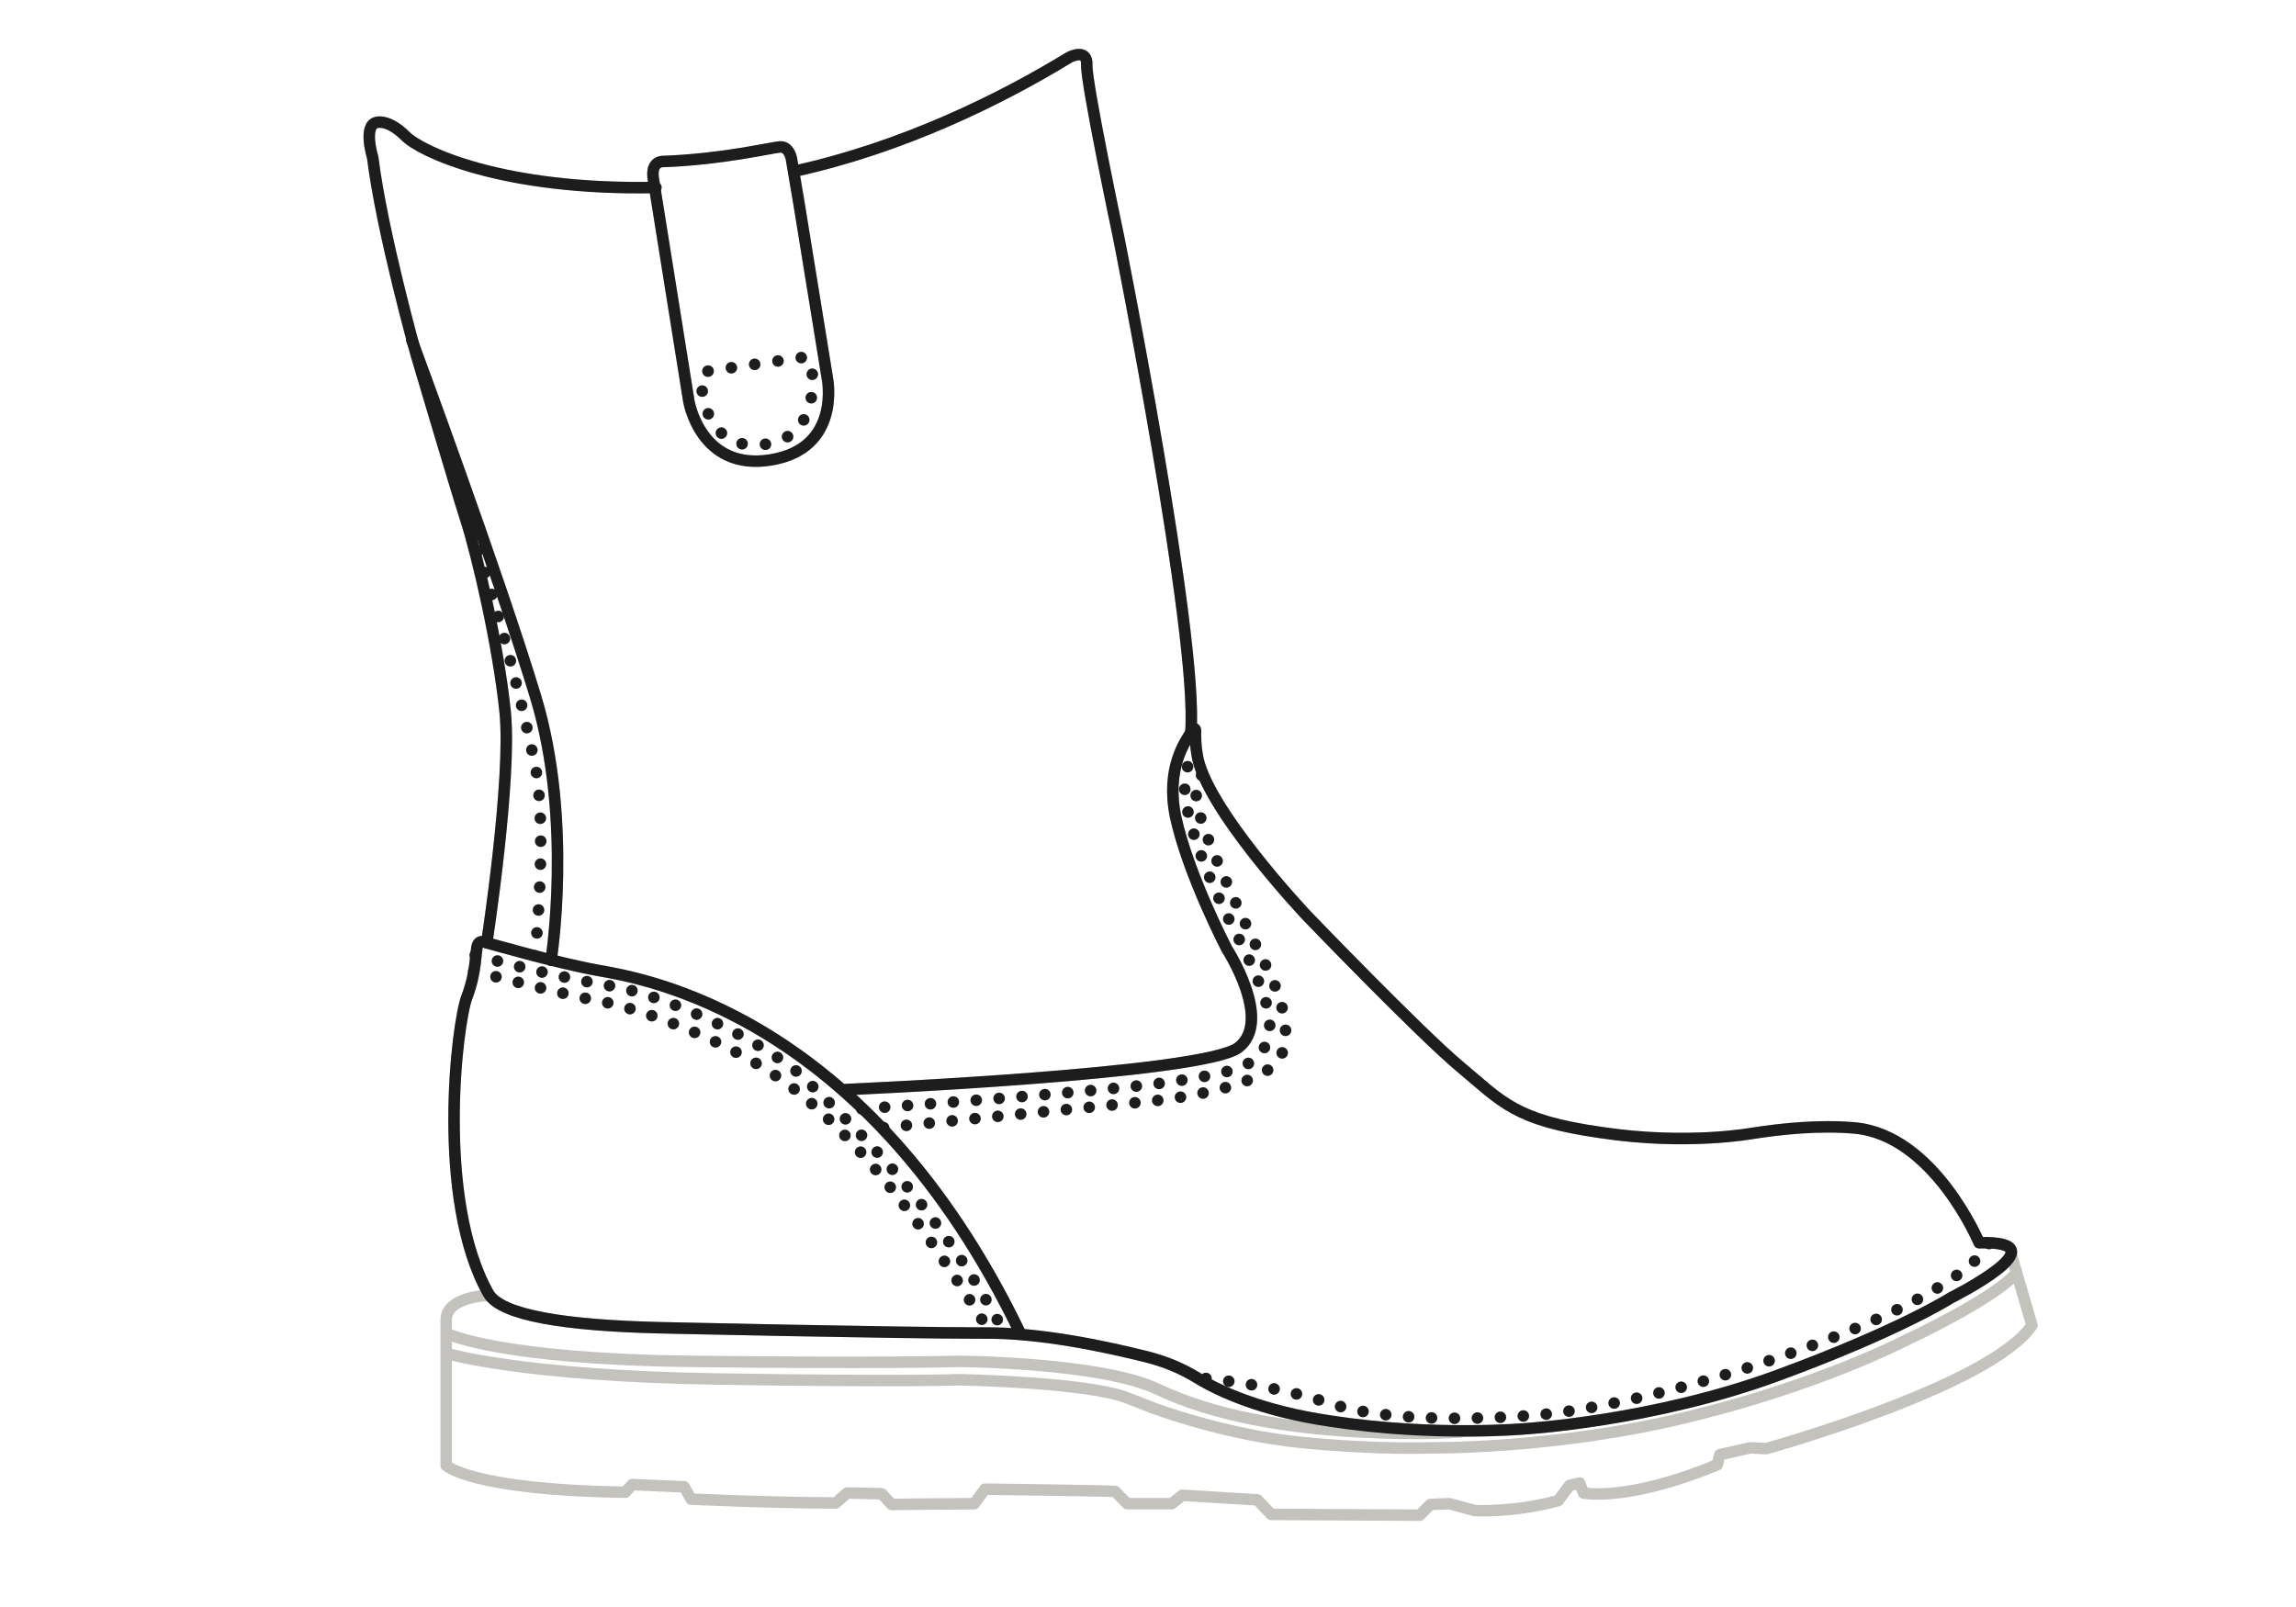<?xml version="1.0" encoding="utf-8"?>
<!-- Generator: Adobe Illustrator 28.2.0, SVG Export Plug-In . SVG Version: 6.00 Build 0)  -->
<svg version="1.1" id="Layer_5" xmlns="http://www.w3.org/2000/svg" xmlns:xlink="http://www.w3.org/1999/xlink" x="0px" y="0px"
	 viewBox="0 0 300 210" style="enable-background:new 0 0 300 210;" xml:space="preserve">
<style type="text/css">
	.st0{fill:none;stroke:#C4C2BC;stroke-width:1.5;stroke-linecap:round;stroke-linejoin:round;stroke-miterlimit:10;}
	
		.st1{fill:none;stroke:#C4C2BC;stroke-width:1.5;stroke-linecap:round;stroke-linejoin:round;stroke-miterlimit:10;stroke-dasharray:0,3;}
	.st2{fill:none;stroke:#C4C2BC;stroke-width:1.5;stroke-linecap:round;stroke-linejoin:round;stroke-dasharray:0,3.075;}
	.st3{fill:none;stroke:#1D1D1D;stroke-width:1.5;stroke-linecap:round;stroke-linejoin:round;stroke-miterlimit:10;}
	
		.st4{fill:none;stroke:#1D1D1D;stroke-width:1.5;stroke-linecap:round;stroke-linejoin:round;stroke-miterlimit:10;stroke-dasharray:0,3;}
	.st5{fill:none;stroke:#1D1D1D;stroke-width:1.5;stroke-linecap:round;stroke-linejoin:round;stroke-dasharray:0,3.075;}
	.st6{display:none;}
	.st7{display:inline;fill:none;stroke:#1D1D1D;stroke-width:1.5;stroke-linecap:round;stroke-linejoin:round;stroke-miterlimit:10;}
	.st8{display:inline;}
</style>
<g id="Base_00000057113995482443539370000012332402626035244724_">
	<path class="st0" d="M133.4,174.4c-20.2-42.1-49.7-46.6-55.3-47.6c-5.5-1-14.5-3.6-14.5-3.6s-0.9-0.5-1.2,0.3
		c-0.3,0.8-0.1,3.4-1.4,6.8c-1.3,3.4-4.1,26.4,2.8,38.7c1.6,2.9,10.1,4.2,22.2,4.5c0,0,31,0.7,42.4,0.7c7.5-0.1,16.2,1.8,21.4,3.1
		c2.4,0.6,4.6,1.5,6.7,2.8c2.8,1.7,8.4,4.3,17.3,5.6c13.6,2.1,25.6,1,25.6,1s16.6-1,32.7-6.9c16.1-5.9,22.8-10.2,22.8-10.2
		s15-7.5,3.7-7.2c0,0-5.9-14.1-16.3-15c-4.6-0.4-9.4,0.1-13.3,0.7c0,0-8.6,1.6-19.8-0.1c-11.3-1.6-12.9-4-18.3-8.5
		c-5.4-4.5-20.2-19.9-20.2-19.9s-13.4-14.2-14.3-21.1c-0.2-1.1-0.2-2.2-0.2-3.1c0,0-0.1-0.5-0.5,0.2c-0.8,1.2-3.4,4.8-2.1,11.1
		c1.6,7.5,6.7,17.3,6.7,17.3s6.1,9.4,1.5,12.9s-51.7,5.5-51.7,5.5"/>
	<path class="st1" d="M112.6,144.9c0,0,32.7-2.3,40.9-3.6c8.2-1.3,12.1-1.9,12.4-7.2c0.2-2.2-1.6-6.5-3.7-10.8c0,0-11.3-20.6-6-24.5
		"/>
	<path class="st1" d="M157,101.3c0,0-1.4-0.2-0.4,4.5s8.6,20,8.6,20s4.9,8.8,1.7,12.9c-3.2,4.1-17.5,5.3-17.5,5.3l-34.4,3.4"/>
	<path class="st1" d="M62.1,124.8c0,0,9.5,2.7,17.5,4c8,1.3,21.5,8,25.8,12.4s16.1,14.5,25.9,33.1"/>
	<path class="st1" d="M61.9,126.9c0,0,12.7,3.3,16.8,4c4.1,0.7,17.4,5.1,25.8,12s16.1,16.9,24.9,31.3"/>
	<path class="st0" d="M72,125.5c0,0,2.9-18.2-2-34.4S53.8,44.4,53.8,44.4"/>
	<path class="st1" d="M69.9,124.9c0,0,1.7-16.7,0-25c-1.7-8.3-5.9-25-9.4-32.8"/>
	<path class="st0" d="M85.4,23.6L90,52.4c0,0,1.5,9.2,10.7,7.7c9.3-1.5,7.4-10.7,7.4-10.7l-3.7-22.8l-1-5.9c0,0-0.3-1.6-1.5-1.5
		s-7.4,1.6-15.1,1.9C86.7,21.1,84.9,20.9,85.4,23.6z"/>
	<g>
		<path class="st2" d="M92.5,48.5c-0.5,0.1-0.9,0.5-0.9,1c0.1,2.5,1,9.4,8.1,8.6c7-0.8,6.7-7.9,6.3-10.5c-0.1-0.6-0.6-0.9-1.1-0.9
			L92.5,48.5z"/>
	</g>
	<path class="st0" d="M103.7,22.4c14.2-3.1,27-9.4,36-14.9c0,0,2.4-1.3,2.3,1s4.1,22.2,4.1,22.2s10.5,52.4,9.5,65"/>
	<path class="st0" d="M63.6,123.2c0,0,3.3-21.5,2.4-30.2s-3.6-20.3-5.1-25s-6.5-21.6-6.5-21.6s-4.5-16.1-5.7-25.8
		c0,0-1.3-4.2,0.5-4.6c0,0,1.5-0.5,3.8,1.8c2,2,12.6,7.1,32.7,6.7"/>
	<g id="Base_00000041981245314549319480000008293088192102930321_">
		<path class="st0" d="M262.7,163.6l2.8,9.6c-5.5,8-34.7,16.1-34.7,16.1l-2.1-0.1l-4,0.9l-0.3,1.3c-11.8,4.9-17.5,3.7-17.5,3.7
			l-0.5-1.3l-1.3,0.3l-1.5,2c-5.9,1.6-10.9,1.3-10.9,1.3l-3.3-0.9l-2.5,0.1l-1.4,1.4l-19.4-0.1l-1.8-1.9l-9.8-0.6l-1.4,1.1h-5.8
			l-1.6-1.6c-1.1-0.1-17-0.3-17-0.3l-1.4,1.9c-3,0-10.8,0.1-10.8,0.1l-1.3-1.4l-4.5-0.1l-1.5,1.3c-8.2,0-18.9-0.5-18.9-0.5l-0.9-1.6
			l-6.8-0.3l-0.9,1c-20.2-0.3-23.4-3.5-23.4-3.5v-15.5l0-3.6c0.1-2.9,5.2-3.1,5.2-3.1"/>
	</g>
	<path class="st0" d="M58.5,174.3c0,0,6.6,3.3,31.8,3.6c25.2,0.3,34.9,0,34.9,0s18.8,0.1,26.2,3.7c7.4,3.5,16.9,5,25.9,5.5
		c9,0.5,13.6,0,13.6,0"/>
	<path class="st1" d="M259.9,162.5c0,0-1.9,5.4-22.8,13.2c-20.8,7.8-35.1,9.1-35.1,9.1s-18.3,1.9-28.2-1.4c-6.1-2-13.1-3-17.6-3.4"
		/>
	<path class="st0" d="M58.5,176.9c0,0,9.8,2.9,34.9,3.3s31.9,0.1,31.9,0.1s16.3,0.3,21.8,2.3c1.6,0.6,2.8,1.1,3.6,1.4
		c0,0,9.2,3.5,19.4,4.5c10.2,1,16.8,0.7,16.8,0.7s16.4,0.2,33.5-4c17.1-4.1,28.3-9.9,28.3-9.9s11.9-5.5,14.8-9"/>
</g>
<g id="Upper_00000181064588220665620450000007169842041072081540_">
	<path class="st3" d="M133.4,174.4c-20.2-42.1-49.7-46.6-55.3-47.6c-5.5-1-14.5-3.6-14.5-3.6s-0.9-0.5-1.2,0.3
		c-0.3,0.8-0.1,3.4-1.4,6.8c-1.3,3.4-4.1,26.4,2.8,38.7c1.6,2.9,10.1,4.2,22.2,4.5c0,0,31,0.7,42.4,0.7c7.5-0.1,16.2,1.8,21.4,3.1
		c2.4,0.6,4.6,1.5,6.7,2.8c2.8,1.7,8.4,4.3,17.3,5.6c13.6,2.1,25.6,1,25.6,1s16.6-1,32.7-6.9c16.1-5.9,22.8-10.2,22.8-10.2
		s15-7.5,3.7-7.2c0,0-5.9-14.1-16.3-15c-4.6-0.4-9.4,0.1-13.3,0.7c0,0-8.6,1.6-19.8-0.1c-11.3-1.6-12.9-4-18.3-8.5
		c-5.4-4.5-20.2-19.9-20.2-19.9s-13.4-14.2-14.3-21.1c-0.2-1.1-0.2-2.2-0.2-3.1c0,0-0.1-0.5-0.5,0.2c-0.8,1.2-3.4,4.8-2.1,11.1
		c1.6,7.5,6.7,17.3,6.7,17.3s6.1,9.4,1.5,12.9s-51.7,5.5-51.7,5.5"/>
	<path class="st4" d="M112.6,144.9c0,0,32.7-2.3,40.9-3.6c8.2-1.3,12.1-1.9,12.4-7.2c0.2-2.2-1.6-6.5-3.7-10.8c0,0-11.3-20.6-6-24.5
		"/>
	<path class="st4" d="M157,101.3c0,0-1.4-0.2-0.4,4.5s8.6,20,8.6,20s4.9,8.8,1.7,12.9c-3.2,4.1-17.5,5.3-17.5,5.3l-34.4,3.4"/>
	<path class="st4" d="M62.1,124.8c0,0,9.5,2.7,17.5,4c8,1.3,21.5,8,25.8,12.4s16.1,14.5,25.9,33.1"/>
	<path class="st4" d="M61.9,126.9c0,0,12.7,3.3,16.8,4c4.1,0.7,17.4,5.1,25.8,12s16.1,16.9,24.9,31.3"/>
	<path class="st3" d="M72,125.5c0,0,2.9-18.2-2-34.4S53.8,44.4,53.8,44.4"/>
	<path class="st4" d="M69.9,124.9c0,0,1.7-16.7,0-25c-1.7-8.3-5.9-25-9.4-32.8"/>
	<path class="st3" d="M85.4,23.6L90,52.4c0,0,1.5,9.2,10.7,7.7c9.3-1.5,7.4-10.7,7.4-10.7l-3.7-22.8l-1-5.9c0,0-0.3-1.6-1.5-1.5
		s-7.4,1.6-15.1,1.9C86.7,21.1,84.9,20.9,85.4,23.6z"/>
	<g>
		<path class="st5" d="M92.5,48.5c-0.5,0.1-0.9,0.5-0.9,1c0.1,2.5,1,9.4,8.1,8.6c7-0.8,6.7-7.9,6.3-10.5c-0.1-0.6-0.6-0.9-1.1-0.9
			L92.5,48.5z"/>
	</g>
	<path class="st3" d="M103.7,22.4c14.2-3.1,27-9.4,36-14.9c0,0,2.4-1.3,2.3,1s4.1,22.2,4.1,22.2s10.5,52.4,9.5,65"/>
	<path class="st3" d="M63.6,123.2c0,0,3.3-21.5,2.4-30.2s-3.6-20.3-5.1-25s-6.5-21.6-6.5-21.6s-4.5-16.1-5.7-25.8
		c0,0-1.3-4.2,0.5-4.6c0,0,1.5-0.5,3.8,1.8c2,2,12.6,7.1,32.7,6.7"/>
	<path class="st4" d="M259.9,162.5c0,0-1.9,5.4-22.8,13.2c-20.8,7.8-35.1,9.1-35.1,9.1s-18.3,1.9-28.2-1.4c-6.1-2-13.1-3-17.6-3.4"
		/>
</g>
<g id="Midsole_00000096743018691925608930000010898367322764896651_" class="st6">
	<path class="st7" d="M110.1,142.5"/>
	<path class="st7" d="M133.4,174.4"/>
	<path class="st7" d="M63.8,169.1c0,0-5.1,0.2-5.2,3.1l-0.1,4.8c0,0,9.8,2.9,34.9,3.3s31.9,0.1,31.9,0.1s16.3,0.3,21.8,2.3
		c1.6,0.6,2.8,1.1,3.6,1.4c0,0,9.2,3.5,19.4,4.5c10.2,1,16.8,0.7,16.8,0.7s16.4,0.2,33.5-4c17.1-4.1,28.3-9.9,28.3-9.9
		s11.9-5.5,14.8-9l-0.8-2.9c0.3,2-7.9,6.1-7.9,6.1s-6.7,4.3-22.8,10.2c-16.1,5.9-32.7,6.9-32.7,6.9s-12,1.1-25.6-1
		c-8.8-1.4-14.4-4-17.3-5.6c-2.1-1.2-4.3-2.2-6.7-2.8c-5.1-1.3-13.9-3.2-21.4-3.1c-11.4,0.1-42.4-0.7-42.4-0.7
		C73.9,173.3,65.4,172,63.8,169.1"/>
	<path class="st7" d="M58.5,174.3c0,0,6.6,3.3,31.8,3.6c25.2,0.3,34.9,0,34.9,0s18.8,0.1,26.2,3.7c7.4,3.5,16.9,5,25.9,5.5
		c9,0.5,13.6,0,13.6,0"/>
</g>
<g id="Sole_Heel_00000115479253920841619700000006065408852186566836_" class="st6">
	<path class="st7" d="M110.1,142.5"/>
	<path class="st7" d="M133.4,174.4"/>
	<g id="Base_00000091729061641196303740000013953538076025852838_" class="st8">
		<path class="st3" d="M263.5,166.4l2,6.7c-5.5,8-34.7,16.1-34.7,16.1l-2.1-0.1l-4,0.9l-0.3,1.3c-11.8,4.9-17.5,3.7-17.5,3.7
			l-0.5-1.3l-1.3,0.3l-1.5,2c-5.9,1.6-10.9,1.3-10.9,1.3l-3.3-0.9l-2.5,0.1l-1.4,1.4l-19.4-0.1l-1.8-1.9l-9.8-0.6l-1.4,1.1h-5.8
			l-1.6-1.6c-1.1-0.1-17-0.3-17-0.3l-1.4,1.9c-3,0-10.8,0.1-10.8,0.1l-1.3-1.4l-4.5-0.1l-1.5,1.3c-8.2,0-18.9-0.5-18.9-0.5l-0.9-1.6
			l-6.8-0.3l-0.9,1c-20.2-0.3-23.4-3.5-23.4-3.5l0-14.4"/>
	</g>
	<path class="st7" d="M58.5,176.9c0,0,9.8,2.9,34.9,3.3s31.9,0.1,31.9,0.1s16.3,0.3,21.8,2.3c1.6,0.6,2.8,1.1,3.6,1.4
		c0,0,9.2,3.5,19.4,4.5c10.2,1,16.8,0.7,16.8,0.7s16.4,0.2,33.5-4c17.1-4.1,28.3-9.9,28.3-9.9s11.9-5.5,14.8-9"/>
</g>
</svg>

